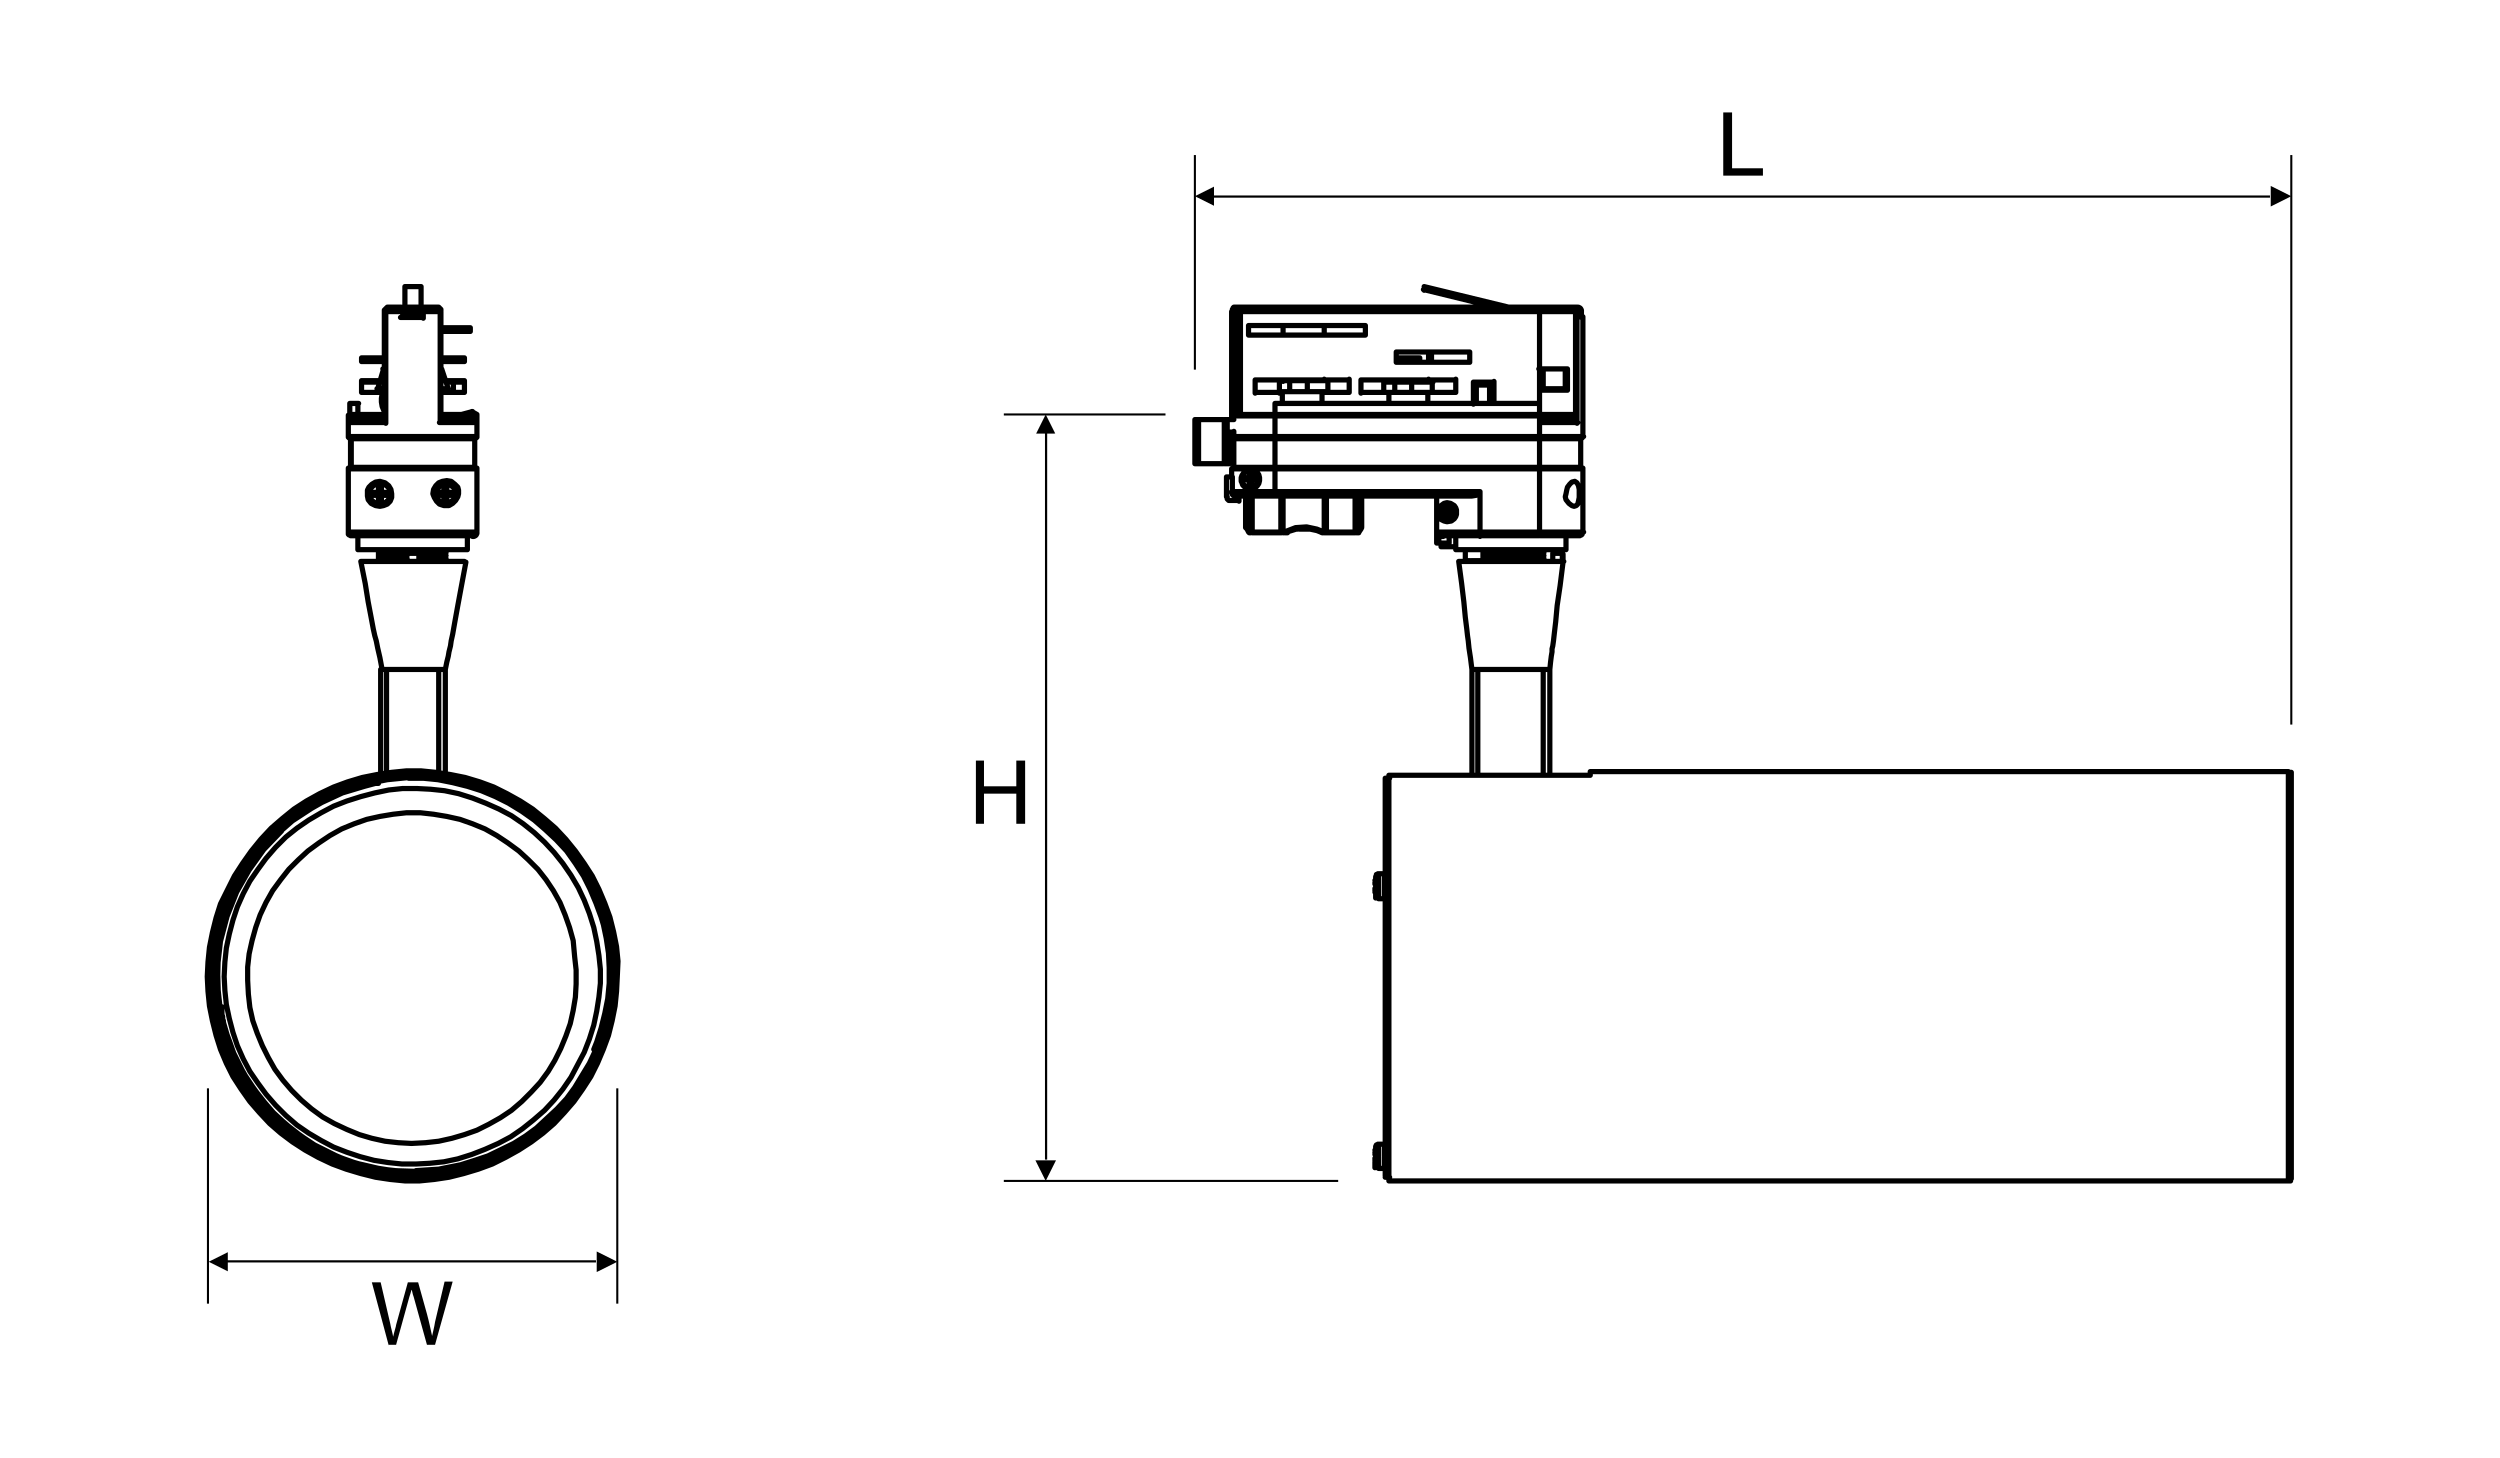 <?xml version="1.0" encoding="utf-8"?>
<!-- Generator: Adobe Illustrator 26.0.1, SVG Export Plug-In . SVG Version: 6.00 Build 0)  -->
<svg version="1.1" id="Layer_1" xmlns="http://www.w3.org/2000/svg" xmlns:xlink="http://www.w3.org/1999/xlink" x="0px" y="0px"
	 viewBox="0 0 340.2 198.4" style="enable-background:new 0 0 340.2 198.4;" xml:space="preserve">
<style type="text/css">
	.st0{fill:none;stroke:#000000;stroke-width:0.709;stroke-linecap:round;stroke-linejoin:round;stroke-miterlimit:10;}
	.st1{fill:none;stroke:#040007;stroke-width:0.709;stroke-linecap:round;stroke-linejoin:round;stroke-miterlimit:10;}
	.st2{fill:none;stroke:#000000;stroke-width:0.283;stroke-miterlimit:22.926;}
</style>
<path class="st0" d="M52.6,91.1v14.1 M59.7,91.1v14.1 M61.7,52v-0.2 M52,53.4v-0.6 M84,132.9l-0.1,2l-0.2,2l-0.4,2l-0.5,2l-0.7,1.9
	l-0.8,1.9l-0.9,1.8l-1.1,1.7l-1.2,1.7l-1.3,1.5l-1.4,1.5l-1.5,1.3l-1.6,1.2l-1.7,1.1l-1.8,1l-1.8,0.9l-1.9,0.7l-2,0.6l-2,0.5l-2,0.3
	l-2,0.2h-2l-2-0.2l-2-0.3l-2-0.5l-2-0.6l-1.9-0.7l-1.9-0.9l-1.8-1l-1.7-1.1l-1.6-1.2l-1.5-1.3l-1.4-1.5l-1.3-1.5l-1.2-1.7l-1.1-1.7
	l-0.9-1.8l-0.8-1.9l-0.6-1.9l-0.5-2l-0.4-2l-0.2-2l-0.1-2l0.1-2l0.2-2l0.4-2l0.5-2l0.6-1.9L31,121l0.9-1.8l1.1-1.7l1.2-1.7l1.3-1.6
	l1.4-1.5l1.5-1.3l1.6-1.3l1.7-1.1l1.8-1l1.9-0.9l1.9-0.7l2-0.6l2-0.4l2-0.3l2-0.2h2l2,0.2l2,0.3l2,0.4l2,0.6l1.9,0.7l1.8,0.9l1.8,1
	l1.7,1.1l1.6,1.3l1.5,1.3l1.4,1.5l1.3,1.6l1.2,1.7l1.1,1.7l0.9,1.8l0.8,1.9l0.7,1.9l0.5,2l0.4,2l0.2,2L84,132.9z M83.6,132.9l-0.1-2
	l-0.2-2l-0.4-2l-0.5-1.9l-0.6-1.9l-0.8-1.9l-0.9-1.8l-1.1-1.7l-1.1-1.7l-1.3-1.5l-1.4-1.5l-1.5-1.3l-1.6-1.2l-1.7-1.1l-1.7-1
	l-1.8-0.8l-1.9-0.7l-1.9-0.6l-2-0.4l-2-0.3l-2-0.1h-2l-2,0.1l-2,0.3l-2,0.4l-1.9,0.6l-1.9,0.7l-1.8,0.8l-1.7,1l-1.7,1.1l-1.6,1.2
	l-1.5,1.3l-1.4,1.5l-1.3,1.5l-1.2,1.7l-1,1.7l-0.9,1.8l-0.8,1.9l-0.7,1.9l-0.5,1.9l-0.4,2l-0.2,2l-0.1,2l0.1,2l0.2,2l0.4,2l0.5,2
	l0.7,1.9l0.8,1.9l0.9,1.8l1,1.7l1.2,1.7l1.3,1.5l1.4,1.4l1.5,1.3l1.6,1.2l1.7,1.1l1.7,0.9l1.8,0.9l1.9,0.7l1.9,0.6l2,0.4l2,0.3
	l2,0.2h2l2-0.2l2-0.3l2-0.4l1.9-0.6l1.9-0.7l1.8-0.9l1.7-0.9l1.7-1.1l1.6-1.2l1.5-1.3l1.4-1.4l1.3-1.5L79,148l1.1-1.7l0.9-1.8
	l0.8-1.9l0.6-1.9l0.5-2l0.4-2l0.2-2L83.6,132.9z M56.1,159.9l-3.5-0.2l-2.2-0.4 M56.1,159.9h0.2l0.9,0l0.9,0l1.8-0.2l0.9-0.2
	l1.8-0.4l0.9-0.2l1.7-0.6l0.8-0.3l1.7-0.7l0.8-0.4l1.5-0.9l0.8-0.5l1.5-1l0.7-0.6l1.4-1.1l0.7-0.6l1.2-1.3l0.6-0.7l1.1-1.4l0.5-0.7
	l1-1.5l0.4-0.8l0.8-1.6l0.4-0.8l0.7-1.7l0.3-0.8l0.5-1.7l0.2-0.9l0.2-1.1l0.2-1.2 M83,136.2l-0.7,3.5l-1.1,3.4l-1.6,3.2l-2,3
	l-2.3,2.6l-2.6,2.3l-2.9,2l-3.2,1.6l-3.4,1.1l-3.5,0.7l-3.5,0.2l-0.3,0 M83,136.2l0.1-0.8l0.1-1.5l-0.1-3.2l-0.4-3l-0.4-1.5
	l-0.4-1.5l-0.3-0.7l0-0.1v0v0v0l0.1,0.3l0.3,1.1l0.5,2.4l0.3,2l0.1,2l0,2.1l-0.2,2.1l-0.4,2l-0.5,2l-0.6,1.9l-0.4,1 M56.1,159.9
	l-2-0.1l-2-0.2l-2-0.4l-2-0.5l-1.9-0.7l-1.9-0.8l-1.8-0.9l-1.7-1.1l-1.6-1.2l-1.5-1.3l-1.4-1.4l-1.3-1.5l-1.2-1.6l-1.1-1.7l-0.9-1.8
	l-0.8-1.9l-0.7-1.9l-0.5-1.9l-0.4-2l-0.2-2l-0.1-2l0-2l0.2-2l0.4-2l0.5-2l0.6-1.9l0.8-1.9l0.9-1.8l1-1.7l1.2-1.6l1.3-1.5l1.4-1.5
	l1.5-1.3l1.6-1.2l1.7-1.1l1.8-0.9l1.9-0.8l1.9-0.7l1.9-0.6l2-0.4l2-0.2l2-0.1l2,0l2,0.2l2,0.4l1.9,0.5l1.9,0.6l1.9,0.7l1.8,0.9
	l1.7,1.1l1.7,1.1l1.5,1.3l1.5,1.4l1.3,1.5l1.2,1.6l1.1,1.7l1,1.7l0.8,1.9l0.7,1.9l0.6,1.9l0.4,2l0.3,2l0.1,2l0,2l-0.2,2 M51.5,106.6
	l-0.4,0l-1.5,0.4l-3,0.9l-2.8,1.3l-1.4,0.8l-2.6,1.7l-2.4,2.1l-1.1,1.1l-2,2.4l-1.7,2.6l-0.7,1.4l-1.2,2.9l-0.8,3l-0.3,1.5l-0.3,3.1
	l0.1,3.1l0.2,1.6l0.6,3.1l1,3l1.3,2.8l0.8,1.3l1.8,2.6l2,2.4l1.1,1.1l2.4,2l2.6,1.7l1.4,0.7l2.9,1.2l3,0.9l1.5,0.3l4,0.4
	 M70.6,115.8l-1.5-1.1l-1.5-1l-1.6-0.9l-1.7-0.7l-1.7-0.6l-1.8-0.4l-1.8-0.3l-1.8-0.2l-1.9,0l-1.8,0.2l-1.8,0.3l-1.8,0.4l-1.7,0.6
	l-1.7,0.7l-1.6,0.9l-1.5,1l-1.5,1.1l-1.3,1.2l-1.3,1.3l-1.1,1.4l-1.1,1.5l-0.9,1.6l-0.8,1.7l-0.6,1.7l-0.5,1.8l-0.4,1.8l-0.2,1.8
	l0,1.8l0.1,1.9l0.2,1.8l0.4,1.8l0.6,1.7l0.7,1.7l0.8,1.6l0.9,1.6l1.1,1.5l1.2,1.4l1.3,1.3l1.4,1.2l1.5,1.1l1.6,0.9l1.7,0.8l1.7,0.7
	l1.7,0.5l1.8,0.4l1.8,0.2l1.8,0.1l1.9-0.1l1.8-0.2l1.8-0.4l1.7-0.5l1.7-0.6l1.6-0.8l1.6-0.9l1.5-1l1.4-1.2l1.3-1.3l1.2-1.3l1.1-1.5
	l0.9-1.5l0.8-1.6l0.7-1.7l0.6-1.7l0.4-1.8l0.3-1.8l0.1-1.8v-1.9l-0.2-1.8L78,128l-0.5-1.8l-0.6-1.7l-0.7-1.7l-0.9-1.6l-1-1.5
	l-1.1-1.4l-1.3-1.3L70.6,115.8z M29.9,136.7l-0.1-0.9l-0.2-1.9l0.1-3.9l0.3-1.9l0.4-1.9l1.2-3.6l0.7-1.8l0.9-1.7l2.2-3.2l1.2-1.5
	l1.4-1.4l3-2.4l1.6-1.1L46,108l1.8-0.7l1.9-0.6l3-0.6l3-0.3 M82.8,128.8l-0.4-2l-0.6-2l-0.7-1.9l-0.8-1.9l-0.9-1.8l-1.1-1.7
	l-1.2-1.7l-1.4-1.5l-1.5-1.4l-1.5-1.3l-1.7-1.2l-1.8-1.1l-1.8-0.9l-1.9-0.8l-1.9-0.6l-2-0.5l-2-0.4l-2-0.2l-2,0 M72.7,113.3
	l-1.5-1.2l-1.6-1.1l-1.7-0.9l-1.8-0.8l-1.8-0.7l-1.9-0.6l-1.9-0.4l-1.9-0.2l-1.9-0.1l-1.9,0l-1.9,0.2l-1.9,0.4l-1.9,0.5l-1.9,0.6
	l-1.8,0.7l-1.7,0.9l-1.7,1l-1.6,1.1l-1.5,1.2l-1.4,1.4l-1.3,1.5l-1.1,1.5l-1.1,1.6l-0.9,1.7l-0.8,1.8l-0.6,1.8l-0.5,1.9l-0.4,1.9
	l-0.2,1.9l-0.1,2l0.1,1.9l0.2,1.9l0.4,1.9l0.5,1.9l0.6,1.8l0.8,1.8l0.9,1.7l1.1,1.6l1.1,1.5l1.3,1.5l1.4,1.4l1.5,1.3l1.6,1.1l1.7,1
	l1.7,0.9l1.8,0.7l1.8,0.6l1.9,0.5l1.9,0.3l1.9,0.2l1.9,0l1.9-0.1l1.9-0.2l1.9-0.4l1.9-0.6l1.8-0.7l1.8-0.8l1.7-0.9l1.6-1.1l1.5-1.2
	l1.5-1.3l1.3-1.4l1.2-1.5l1.1-1.6l0.9-1.7l0.9-1.7l0.7-1.8l0.6-1.9l0.4-1.9l0.3-1.9l0.2-1.9v-1.9l-0.2-1.9l-0.3-1.9l-0.4-1.9
	l-0.6-1.9l-0.7-1.8l-0.8-1.7l-1-1.7l-1.1-1.6l-1.2-1.5l-1.3-1.4L72.7,113.3z M29.9,136.7l-0.2-1.7l-0.1-3.4l0.4-3.5l0.9-3.4l1.3-3.3
	l1.7-3l2-2.8l2.4-2.5l0,0 M56.7,159.4h-0.2h-0.9l-1.8-0.1l-1.8-0.2l-0.9-0.2l-1.7-0.4l-0.9-0.2l-1.7-0.6l-0.8-0.3l-0.8-0.4l-1.6-0.8
	l-0.8-0.4l-1.5-1l-0.7-0.5l-1.4-1.1l-0.7-0.6l-1.3-1.2l-0.6-0.7l-0.6-0.7l-1.1-1.4l-0.5-0.7l-1-1.5l-0.4-0.7l-0.8-1.6l-0.4-0.8
	l-0.6-1.7l-0.3-0.8l-0.5-1.7l0-0.2l-0.1-0.2l0-0.2l0-0.2l-0.1-0.2l0-0.2l0-0.2l0-0.3l0-0.2l0-0.2 M82.8,128.8l0.2,1.7l0,3.5
	l-0.4,3.5l-0.8,3.4l-1.3,3.3l-1.7,3.1l-2,2.8l-2.4,2.5l-2.8,2.2l-3,1.9l-3.3,1.4l-3.4,1l-3.5,0.5l-3.5,0.1l-3.5-0.4l-3.5-0.9
	l-3.3-1.3 M82.8,128.8l0.1,0.9l0.2,1.9l-0.2,3.8l-0.3,1.9l-0.4,1.9L81,143l-0.8,1.7l-2,3.3l-1.1,1.5l-1.3,1.4l-2.8,2.6l-1.5,1.1
	l-1.6,1l-3.5,1.7l-1.8,0.6l-1.9,0.6l-3,0.6l-3.1,0.2 M56.7,159.4l-3.2-0.1l-3.2-0.5l-3.1-0.9l-3-1.3l-2.8-1.6l-2.5-1.9l-2.4-2.4
	l-2.2-2.7l-1.8-3l-1.4-3.2l-0.9-3.3l0-0.2 M51.8,91.1v14.2 M60.6,91.1v14.2 M51.8,91.1L51.8,91.1H52h0.3h0.3 M52.6,91.1h7.1
	 M59.7,91.1h0.4h0.2h0.2h0.1 M49.1,76.4h0.1h0.4h0.7h0.9h1.1h1.2h1.9 M57,76.4h1.9h1.2h1.1h0.9h0.6h0.4h0.1 M55.3,76.4H57 M57,75.3
	v1 M55.3,75.3h0.2h0.2H56h0.2h0.2h0.2h0.2H57 M55.3,75.3v1 M48.7,74.8L48.7,74.8H49h0.4h0.5h0.6h0.7h0.9H53h1h1h1.1h1.1h1.1h1h0.9
	H61h0.7h0.6h0.5 M62.9,74.8h0.4h0.2h0.1 M57,76h0.4h0.8h0.7h0.6H60h0.4h0.2h0.1 M51.7,76L51.7,76H52h0.4h0.5h0.6h0.7h0.7h0.4
	 M51.7,75.6L51.7,75.6L51.7,75.6 M57,75.6h0.4h0.7h0.7h0.6H60h0.4h0.2h0.1 M51.8,75.6H52h0.4h0.5h0.6h0.7H55h0.4 M51.7,76L51.7,76
	L51.7,76 M57,76h0.4h0.7h0.7h0.6H60h0.4h0.2h0.1 M51.8,76H52h0.4h0.5h0.6h0.7H55h0.4 M57,75.6h0.4h0.8h0.7h0.6H60h0.4h0.2h0.1
	 M51.7,75.6L51.7,75.6H52h0.4h0.5h0.6h0.7h0.7h0.4 M51.7,75.2L51.7,75.2H52h0.4h0.5h0.6h0.7h0.7h0.8h0.8h0.8h0.8h0.7h0.6H60h0.4h0.2
	h0.1 M51.7,75.2L51.7,75.2L51.7,75.2 M51.8,75.2H52h0.4h0.5h0.6h0.7H55h0.8h0.8h0.8h0.7h0.7h0.6H60h0.4h0.2h0.1 M60.8,68.8l0.2,0
	 M51.4,68.8l0.1,0 M62.8,56.4l1.5-0.4 M64.9,56.4L64.2,56 M64.2,56v0.4 M64.9,56.6v-0.1 M52.3,56l-0.1-0.2L52,55.3l-0.1-0.6l0-0.5
	l0.1-0.6l0.2-0.5l0.2-0.2 M52.3,54.2L52.3,54.2v0.5v0.1 M55.1,39v2.8 M57.3,39v2.8 M57.3,39h-2.2 M47.6,54.9h1.2 M48.7,54.9v1.5
	 M47.6,54.9v1.5 M64.8,59.6L64.8,59.6L64.8,59.6L64.8,59.6l0.1-0.1v0 M64.9,57.3v2.2 M64.9,63.8v8.5 M64.6,59.7L64.6,59.7L64.6,59.7
	L64.6,59.7l0.1-0.1h0 M64.3,72.9L64.3,72.9l0.2,0l0.1-0.1l0.1,0l0-0.1l0.1-0.1l0-0.1v-0.1 M64.9,63.8L64.9,63.8L64.9,63.8l0-0.1h0h0
	 M64.3,72.9L64.3,72.9 M64.6,59.7v3.9 M64.7,63.7L64.7,63.7L64.7,63.7l-0.1,0v0v0 M60,56.4h0.2 M52.1,56.4h0.2 M60.1,56.6L60.1,56.6
	 M52.3,56.6L52.3,56.6 M47.4,57.3v2.2 M48,72.9L48,72.9 M47.4,59.4L47.4,59.4L47.4,59.4L47.4,59.4l0,0.1h0h0 M47.6,59.6L47.6,59.6
	L47.6,59.6l0.1,0v0v0 M47.7,59.7v3.9 M47.7,63.6L47.7,63.6L47.7,63.6L47.7,63.6l-0.1,0.1h0 M47.6,63.7L47.6,63.7L47.6,63.7
	L47.6,63.7l-0.1,0v0v0 M47.4,63.8v8.5 M47.4,72.4L47.4,72.4l0,0.2l0,0.1l0.1,0.1l0.1,0l0.1,0.1l0.1,0H48 M60.1,50.2l0.9,2.7
	 M60,52.9h1 M60,50.2h0.1 M52.3,50.2h-0.2 M52.3,52.9h-1 M52.2,50.2l-0.8,2.7 M57.3,42.3v0.3 M55.3,42.1H57 M55.1,42.7v-0.3
	 M55.3,42.1L55.3,42.1L55.3,42.1l-0.1,0.1h0l0,0v0l0,0.1v0 M55.1,42.3L55.1,42.3L55.1,42.3L55.1,42.3h0.1h0h0h0 M55.3,42.1
	L55.3,42.1L55.3,42.1v0.1v0v0.1v0 M57,42.3L57,42.3h0.1h0h0h0h0 M57.3,42.3L57.3,42.3l0-0.1v0l0,0h0l0,0h0l-0.1,0 M57,42.3L57,42.3
	v-0.1v0v0v0v0 M57,42.3h-1.7 M55.3,42.3v0.3 M57,42.7v-0.3 M60.1,57.3h0.8h0.7h0.7H63h0.6h0.5h0.4h0.4 M64.9,56.6v0.7 M60.1,57.3
	v-0.7 M52.3,57.3v-0.7 M47.4,56.6v0.7 M47.4,57.3h0.4h0.5h0.5h0.6H50h0.7h0.7h0.8 M52.3,56.6L52.3,56.6L52.3,56.6l0-0.1h-0.1
	 M47.6,56.4h0.4h0.4h0.5h0.6H50h0.7h0.7h0.7 M47.4,56.6L47.4,56.6L47.4,56.6l0-0.1h0h0 M52.3,56.6h-0.8h-0.7H50h-0.6h-0.6h-0.5h-0.5
	h-0.4 M60.2,56.4L60.2,56.4L60.2,56.4L60.2,56.4L60.2,56.4l-0.1,0.1 M64.9,56.6h-0.4h-0.4h-0.5H63h-0.7h-0.7h-0.7h-0.8 M64.8,56.4
	L64.8,56.4L64.8,56.4L64.8,56.4L64.8,56.4l0.1,0.1v0 M60.2,56.4H61h0.7h0.7h0.6h0.6H64h0.4h0.4 M54.9,42.7h0.4h0.8H57h0.4
	 M54.8,41.8h2.7 M57.4,41.9h-2.5 M60,57.3L60,57.3 M64.6,57.3h0.1l0.1,0.1l0.1,0.1l0,0.1v0 M52.3,57.3L52.3,57.3 M47.4,57.5
	L47.4,57.5l0-0.2l0.1-0.1l0.1,0h0.1 M52.3,57.3L52.3,57.3l0.1,0.1l0.1,0.1 M52.3,57.3V42.4 M59.9,57.5L59.9,57.5l0.1-0.1l0-0.1l0,0
	 M60,42.4v14.9 M52.3,42.4L52.3,42.4L52.3,42.4L52.3,42.4h0.1h0 M52.3,42.4L52.3,42.4l0-0.2l0.1-0.1l0.2-0.2l0.2,0h0 M59.5,41.8
	L59.5,41.8L59.5,41.8l0.2,0l0.2,0.2l0.1,0.1l0,0.2v0 M60,42.4L60,42.4L60,42.4L60,42.4h-0.1h0 M47.8,63.6v-3.9 M64.6,63.6v-3.9
	 M47.8,59.7L47.8,59.7L47.8,59.7L47.8,59.7l-0.1-0.1 M64.6,59.7h-0.5h-0.7h-0.8h-0.9h-1h-1.1h-1.1h-1.1h-1.2H55h-1.1h-1.1h-1.1h-1
	h-0.9h-0.8h-0.7h-0.5 M64.7,59.6L64.7,59.6L64.7,59.6L64.7,59.6l-0.1,0.1 M47.6,63.7L47.6,63.7L47.6,63.7L47.6,63.7l0.1-0.1v0
	 M64.6,63.6L64.6,63.6L64.6,63.6l0.1,0.1h0 M47.8,63.6h0.5h0.7h0.8h0.9h1h1.1h1.1H55h1.2h1.2h1.1h1.1h1.1h1h0.9h0.8h0.7h0.5
	 M54.9,42.4v0.7 M57.4,43.1v-0.7 M52.9,41.8h0.2h0.2h0.2h0.2h0.2h0.2h0.2h0.3 M52.9,41.8L52.9,41.8L52.9,41.8l-0.2,0L52.6,42
	l-0.1,0.1l0,0.2v0 M54.8,42.4L54.8,42.4L54.8,42.4h0.1h0 M54.9,41.9L54.9,41.9L54.9,41.9v0.2v0.2v0.1 M54.8,41.8L54.8,41.8
	L54.8,41.8L54.8,41.8L54.8,41.8L54.8,41.8l0.1,0.1 M54.8,42.4v-0.2V42v-0.1l0-0.1 M57.4,42.4L57.4,42.4L57.4,42.4L57.4,42.4h0.1h0
	 M57.4,41.9L57.4,41.9L57.4,41.9L57.4,41.9L57.4,41.9l0.1-0.1h0 M57.4,42.4L57.4,42.4v-0.2V42v0v0 M57.5,41.8h0.2H58h0.2h0.2h0.2H59
	h0.2h0.2 M57.5,41.8L57.5,41.8v0.1v0.2l0,0.2v0.1 M59.9,42.4L59.9,42.4l0-0.2L59.7,42l-0.1-0.2l-0.2,0 M47.4,57.5v1.9 M64.9,57.5
	v1.9 M64.9,57.5h-0.4H64h-0.6h-0.6h-0.7h-0.7h-0.8h-0.8 M59.9,57.5V42.4 M59.9,42.4h-0.3h-0.3H59h-0.3h-0.3h-0.3h-0.3h-0.3
	 M57.6,42.4v0.9 M54.8,43.2v-0.9 M54.8,42.4h-0.3h-0.3h-0.3h-0.3h-0.3H53h-0.3h-0.3 M52.5,42.4v15.2 M52.5,57.5h-0.8h-0.8h-0.7h-0.7
	h-0.6h-0.6h-0.5h-0.4 M48,72.9l-0.2,0l-0.2-0.1l-0.1-0.2l-0.1-0.2v-0.1 M64.3,72.9h-0.5h-0.6h-0.8h-0.9h-0.9h-1h-1.1h-1.1h-1.1h-1.1
	h-1.1h-1.1h-1h-1H50h-0.7h-0.6H48 M64.9,72.4l0,0.2l-0.1,0.2l-0.1,0.1l-0.2,0.1l-0.2,0 M47.4,63.8L47.4,63.8L47.4,63.8l0-0.1h0h0
	 M64.8,63.7L64.8,63.7L64.8,63.7l0.1,0v0v0 M47.6,63.7h0.6h0.7h0.8h0.9h1h1.1h1.1H55h1.2h1.2h1.2h1.1h1.1h1h0.9h0.8h0.7h0.6
	 M54.9,43.1L54.9,43.1L54.9,43.1L54.9,43.1l-0.1,0.1v0 M57.6,43.2h-0.4h-0.4h-0.4h-0.4h-0.3h-0.4h-0.4h-0.4 M57.4,43.1L57.4,43.1
	L57.4,43.1l0.1,0.1h0v0 M54.9,43.1h0.3h0.3h0.3h0.3h0.3h0.3h0.3h0.3 M47.6,59.6L47.6,59.6L47.6,59.6l-0.1,0v0v0 M64.8,59.6h-0.6
	h-0.7h-0.8h-0.9h-1h-1.1h-1.1h-1.2h-1.2H55h-1.2h-1.1h-1.1h-1h-0.9h-0.8h-0.7h-0.6 M64.9,59.4L64.9,59.4L64.9,59.4l0,0.1h0h0
	 M47.4,59.4H48h0.6h0.7h0.9h0.9h1h1.1h1.1h1.2h1.1h1.2h1.1h1.1h1.1h0.9H63h0.7h0.6h0.5 M58.9,67.2l0.1-0.6l0.3-0.5l0.4-0.4l0.5-0.2
	l0.6-0.1l0.6,0.1l0.5,0.4l0.4,0.4l0.1,0.4l0,0.5l-0.1,0.4L62,68.1l-0.4,0.4l-0.5,0.3l-0.7,0l-0.6-0.2l-0.4-0.4l-0.3-0.5L58.9,67.2z
	 M50,67.2l0-0.5l0.2-0.4l0.4-0.4l0.5-0.3l0.6-0.1l0.7,0.2l0.5,0.4l0.3,0.5l0.1,0.6l0,0.5l-0.2,0.5l-0.4,0.4l-0.5,0.2l-0.5,0.1
	l-0.6-0.1l-0.6-0.3l-0.4-0.5L50,67.5V67.2z M64.9,63.8v8.5 M64.9,63.8h-0.5h-0.6H63h-0.9h-0.9h-1.1h-1.1h-1.1h-1.2h-1.1h-1.2h-1.1
	h-1.1h-1h-0.9h-0.9h-0.7H48h-0.5 M47.4,63.8v8.5 M47.4,72.4H48h0.6h0.7h0.9h0.9h1h1.1h1.1h1.2h1.1h1.2h1.1h1.1h1.1h0.9H63h0.7h0.6
	h0.5 M62.4,45.1h0.3H63h0.3h0.2h0.2h0.2H64h0 M62.4,44.6h0.3H63h0.3h0.2h0.2h0.2H64h0 M64,45.1v-0.5 M60,45.1h2.4 M60,44.6h2.4
	 M62.4,45.1v-0.5 M49.2,51.8L49.2,51.8h0.2h0.3H50h0.4h0.5h0.5h0.2 M49.2,52v-0.2 M61.7,51.8H62h0.3h0.2h0.2h0.2H63h0.1h0 M63.2,52
	v-0.2 M60.7,51.8h1.1 M60,48.7h1.6 M60,49.2h1.6 M50.8,49.2h1.6 M50.8,48.7h1.6 M49.2,48.7L49.2,48.7h0.1h0.2h0.2h0.2h0.3h0.3h0.3
	 M49.2,49.2v-0.5 M49.2,49.2L49.2,49.2h0.1h0.2h0.2h0.2h0.3h0.3h0.3 M50.8,49.2v-0.5 M61.6,48.7h0.3h0.3h0.3h0.2h0.2H63h0.1h0
	 M61.6,49.2h0.3h0.3h0.3h0.2h0.2H63h0.1h0 M61.6,49.2v-0.5 M63.2,49.2v-0.5 M49.2,52L49.2,52h0.2h0.3H50h0.4h0.5h0.5h0.2 M49.2,53.4
	L49.2,53.4h0.2h0.3H50h0.4h0.5h0.5H52 M49.2,53.4V52 M60,53.4h1.7 M52,53.4L52,53.4 M60.7,52h1 M61.7,52H62h0.3h0.2h0.2h0.2H63h0.1
	h0 M61.7,53.4V52 M61.7,53.4H62h0.3h0.2h0.2h0.2H63h0.1h0 M63.2,53.4V52 M51.9,67.4v0.1v0.1v0.1v0.1v0.1V68v0.1v0.1 M51.9,67
	L51.9,67h0.2h0.1h0.1h0.1h0.1h0.1h0.1 M52.7,67.4L52.7,67.4h-0.2h-0.1h-0.1h-0.1h-0.1H52h-0.1 M51.5,68.1L51.5,68.1V68v-0.1v-0.1
	v-0.1v-0.1v-0.1v-0.1 M51.9,68.1L51.9,68.1h-0.1h-0.1h0h0h-0.1h0h-0.1 M51.5,67.4L51.5,67.4h-0.2h-0.1h-0.1H51h-0.1h-0.1h-0.1
	 M50.7,67.4L50.7,67.4v-0.1v0v0v-0.1v0V67v0 M50.7,67L50.7,67h0.2H51h0.1h0.1h0.1h0.1h0.1 M51.5,67v-0.1v-0.1v-0.1v-0.1v-0.1v-0.1
	v-0.1v-0.1 M51.5,66.2L51.5,66.2h0.1h0.1h0h0h0.1h0h0.1 M51.9,66.2L51.9,66.2v0.2v0.1v0.1v0.1v0.1v0.1V67 M52.7,67L52.7,67v0.1v0
	v0.1v0v0v0.1v0 M51.7,65.8l0.5,0.1l0.4,0.2l0.3,0.3l0.2,0.4l0,0.4L53,67.7l-0.2,0.4l-0.4,0.3l-0.4,0.1h-0.5L51,68.4l-0.4-0.3
	l-0.2-0.4l-0.1-0.5l0-0.4l0.2-0.4l0.3-0.3l0.4-0.2L51.7,65.8z M60.4,67v-0.1v-0.1v-0.1v-0.1v-0.1v-0.1v-0.1v-0.1 M60.8,67.4v0.1v0.1
	v0.1v0.1v0.1V68v0.1v0.1 M59.7,67L59.7,67h0.2h0.1H60h0.1h0.1h0.1h0.1 M60.8,67H61H61h0.1h0.1h0.1h0.1h0.1h0.1 M60.8,66.2L60.8,66.2
	v0.2v0.1v0.1v0.1v0.1v0.1V67 M60.4,67.4L60.4,67.4h-0.2h-0.1H60h-0.1h-0.1h-0.1h-0.1 M61.6,67.4h-0.1h-0.1h-0.1h-0.1h-0.1H61H61
	h-0.1 M60.4,68.1L60.4,68.1V68v-0.1v-0.1v-0.1v-0.1v-0.1v-0.1 M59.7,67.4L59.7,67.4v-0.1v0v0v-0.1v0V67v0 M60.4,66.2L60.4,66.2h0.1
	h0h0.1h0h0.1h0h0 M61.6,67L61.6,67v0.1v0v0.1v0v0v0.1v0 M60.8,68.1L60.8,68.1L60.8,68.1h-0.2h0h-0.1h0h0h-0.1 M62,67.2l-0.1,0.4
	L61.7,68l-0.4,0.3L61,68.5l-0.4,0l-0.4-0.1l-0.4-0.2l-0.3-0.4l-0.2-0.4V67l0.2-0.4l0.3-0.4l0.4-0.2l0.4-0.1l0.4,0l0.4,0.2l0.4,0.3
	l0.2,0.4L62,67.2z M60.6,91.1l0.2-1l0.2-0.8l0.1-0.6l0.1-0.4l0.1-0.4l0.1-0.7l0.2-0.9l0.3-1.7l0.4-2.2l0.5-2.7l0.6-3.2 M49.1,76.4
	l0.6,3l0.4,2.5l0.4,2.1l0.3,1.6l0.2,0.9l0.2,0.7l0.2,1l0.3,1.3l0.3,1.6 M51.5,74.8v1.5 M48.7,72.9v1.9 M63.6,74.8v-1.9 M51.7,76v0.4
	 M60.6,76.4V76 M51.7,75.6V76 M60.6,76v-0.4 M51.7,75.2v0.4 M60.6,75.6v-0.4 M51.7,74.8v0.4 M60.6,75.2v-0.4"/>
<path class="st1" d="M51.8,91.1"/>
<path class="st0" d="M311.4,160.7L311.4,160.7v-0.2v-0.3v-0.5v-0.6v-0.7v-0.9v-1v-1.1v-1.2v-1.3v-1.5v-1.5v-1.7v-1.7v-1.8v-1.9v-1.9
	v-2v-2v-2v-2v-2v-2v-2v-2v-1.9V121v-1.8v-1.7v-1.7v-1.6v-1.5v-1.3v-1.3v-1.1v-1v-0.9v-0.7v-0.6v-0.4v-0.3V105v0 M210,91.1v14.3
	 M201.1,91.1v14.3 M167.9,63.6L167.9,63.6h0.3h0.4h0.5h0.7h0.8h0.9h1h1.1 M173.5,59.7h-1.1h-1h-0.9h-0.8h-0.7h-0.5h-0.4H168h-0.1
	 M168.3,42.4H168h-0.2h-0.2h0 M173.5,63.8h-1.1h-1h-0.9h-0.8h-0.7h-0.6h-0.4h-0.3h-0.1h0 M214.4,56.4V42.4 M214.4,57.3L214.4,57.3
	 M215.1,59.7L215.1,59.7h-0.3h-0.4h-0.5h-0.6h-0.8h-0.9h-1h-1.1 M209.5,63.6h1.1h1h0.9h0.8h0.6h0.5h0.4h0.2h0.1 M215.4,43.2
	L215.4,43.2L215.4,43.2h-0.1 M215.4,63.8L215.4,63.8h-0.2h-0.3h-0.4h-0.6h-0.7h-0.8h-0.9h-1h-1.1 M209.5,59.4h1.1h1h0.9h0.8h0.7h0.6
	h0.4h0.3h0.2 M209.5,72.4h1.1h1h0.9h0.8h0.7h0.6h0.4h0.3h0.2 M184.9,72.3L184.9,72.3L184.9,72.3 M169.9,72.4L169.9,72.4L169.9,72.4
	L169.9,72.4 M184.9,72.3l0.3-0.4l0.1-0.2v0 M169.5,71.7L169.5,71.7l0.2,0.2l0.2,0.3 M188.4,159L188.4,159v-0.1v-0.2v-0.4v-0.4v-0.5
	 M188.4,157.3v-0.5v-0.5V156v-0.2v-0.1 M187.3,158.8L187.3,158.8v-0.3v-0.3v-0.4v-0.5v-0.4v-0.4v-0.4v-0.2v-0.1 M187.6,155.7
	L187.6,155.7v0.2v0.3v0.4v0.5v0.5v0.5v0.4v0.3v0.2v0 M188.4,122.3L188.4,122.3v-0.1v-0.3v-0.4v-0.4v-0.5 M188.4,120.6v-0.5v-0.5
	v-0.4v-0.2v-0.1 M187.3,122.1L187.3,122.1v-0.3v-0.3v-0.4v-0.5v-0.5v-0.4v-0.4v-0.2v-0.1 M187.6,118.9L187.6,118.9v0.2v0.3v0.4v0.5
	v0.5v0.5v0.4v0.3v0.2v0 M311.8,105.4L311.8,105.4v0.2v0.3v0.4v0.6v0.7v0.8v1v1.1v1.2v1.3v1.5v1.5v1.7v1.7v1.8v1.9v1.9v1.9v2v2v2v2v2
	v2v2v1.9v1.9v1.8v1.7v1.7v1.5v1.4v1.3v1.2v1.1v0.9v0.9v0.7v0.6v0.4v0.3v0.2 M189,105.5v0.4v0.6v0.7v0.8v1v1.1v1.2v1.4v1.5v1.5v1.7
	v1.7v1.8v1.9v1.9v2v2v2v2v2v2v2v2v1.9v1.9v1.8v1.7v1.7v1.6v1.5v1.4v1.2v1.1v1v0.9v0.7v0.6v0.5v0.3v0.2 M216.4,105.5v-0.2v-0.2V105v0
	 M216.4,105.5H189 M212.6,75.3L212.6,75.3L212.6,75.3 M212.6,75.3v1 M211.3,75.3h1.3 M211.3,75.3v1 M210.9,91.1v14.3 M200.3,91.1
	v14.3 M200.3,91.1L200.3,91.1h0.3h0.2h0.4 M201.1,91.1h8.9 M210,91.1h0.4h0.2h0.2h0.1 M198.5,76.4h0.2h0.4h0.7h0.9h1.1h1.2h1.3h1.4
	h1.4h1.3h1.2h1.1h0.9h0.7h0.5 M196.1,74.4v-0.5 M196.1,74.4h2 M201.8,76.3L201.8,76.3h-0.2h-0.3H201h-0.4h-0.4 M200.1,76.3h-0.3
	h-0.2h-0.1 M198.1,74.8L198.1,74.8h0.3h0.4h0.5h0.6h0.7h0.8h0.9h1h1.1h1.1h1.1h1h1h0.9h0.9h0.7h0.7h0.5h0.4h0.2h0.1 M201.8,76h0.3
	h0.6h0.6h0.7h0.8h0.8 M205.6,76h0.8h0.8h0.7h0.6h0.6h0.5h0.3h0.2 M201.8,75.6h0.3h0.6h0.7h0.7h0.8h0.8h0.8 M206.4,75.6h0.8h0.7h0.7
	h0.6h0.4h0.3h0.2 M201.8,76h0.3h0.6h0.7h0.7h0.8h0.8h0.8 M206.4,76h0.8h0.7h0.7h0.6h0.4h0.3h0.2 M201.8,75.2h0.3h0.6h0.6h0.7h0.8
	h0.8 M205.6,75.2h0.8h0.8h0.7h0.6h0.6h0.5h0.3h0.2 M201.8,75.6h0.3h0.6h0.6h0.7h0.8h0.8 M205.6,75.6h0.8h0.8h0.7h0.6h0.6h0.5h0.3
	h0.2 M201.8,75.2h0.3h0.6h0.7h0.7h0.8h0.8h0.8 M206.4,75.2h0.8h0.7h0.7h0.6h0.4h0.3h0.2 M194.8,47.9v1.4 M167.5,68.1h-0.1l-0.1,0
	l-0.1,0l-0.1-0.1l-0.1-0.1l0-0.1l0-0.1v-0.1 M166.9,67.6v-2.7 M166.9,64.9h0.7 M168.6,68.1h-1.1 M168.6,67.5v0.7 M193.8,39.5
	l0.1-0.4 M203.5,41.8l-9.8-2.4 M193.8,39l11.5,2.8 M197.2,73.9h-1.4 M197.2,73.9v-1 M200.9,52.4V52 M202.7,52.4V52 M168.2,41.8
	L168.2,41.8h0.2h0.2h0.3 M209.5,41.8L209.5,41.8L209.5,41.8L209.5,41.8V42v0.1v0.1v0.1v0.1 M168.8,41.8h40.7 M209.5,42.4v14.1
	 M190,49.3h10 M190,49.2v0.1 M190,47.9v0.8 M200,47.9h-10 M200,49.3v-1.4 M185.8,44.3h-15.9 M185.8,45.6v-1.3 M169.9,45.6h15.9
	 M169.9,44.3v1.3 M203.3,52h-2.8 M203.3,54.9v-3 M209.5,42.4h-40.7 M174.5,53.4v1.5 M170.8,53.4h3.8 M170.8,51.7v1.8 M183.6,51.7
	h-12.8 M183.6,53.4v-1.8 M179.9,53.4h3.7 M179.9,54.9v-1.5 M189,53.4v1.5 M185.2,53.4h3.1 M185.2,51.7v1.8 M198.1,51.7h-12.8
	 M198.1,53.4v-1.8 M194.9,53.4h3.2 M194.3,54.9v-1.5 M200.5,52v3 M168.8,42.4v-0.1v-0.1v-0.1V42v-0.1v0v0 M168.3,42.4v-0.1l0-0.1
	l0-0.1l0.1-0.1l0.1-0.1l0.1,0l0.1,0h0.1 M168.8,42.4v14.1 M168.3,42.4L168.3,42.4L168.3,42.4h0.2h0h0.1h0.1h0.1h0.1 M202.7,54.9
	v-0.1v-0.5v-0.6v-0.5v-0.5v-0.4 M200.9,52.4h1.8 M200.9,54.9v-0.1v-0.5v-0.6v-0.5v-0.5v-0.4 M210,52.9h3 M210,50.2v2.7 M210,50.2h3
	 M213,50.2v2.7 M209.5,59.7v3.9 M173.5,63.6v-3.9 M209.5,63.6L209.5,63.6L209.5,63.6v0.1 M173.5,63.6h36 M209.5,59.6L209.5,59.6
	L209.5,59.6L209.5,59.6v0.1 M209.5,59.7h-36 M173.5,63.6L173.5,63.6L173.5,63.6v0.1 M167.8,59.6L167.8,59.6h0.3 M173.5,59.7
	L173.5,59.7L173.5,59.7v-0.1 M209.5,54.9v1.5 M173.5,54.9h36 M173.5,54.9v1.5 M214.5,56.6L214.5,56.6L214.5,56.6L214.5,56.6
	l-0.1-0.1h-0.1 M209.5,56.4h0.7h0.7h0.7h0.6h0.6h0.6h0.5h0.4 M209.5,72.4L209.5,72.4v0.2v0.1v0.1v0v0.1v0 M209.5,72.9h-8
	 M195.8,72.4v0.2l0.1,0.2l0.1,0.1l0.2,0.1l0.2,0h0 M201.5,72.9h-0.9h-0.8H199h-0.7h-0.6h-0.5h-0.4h-0.3 M201.4,72.4v0.2v0.2l0,0.2
	l0,0l0,0 M195.8,69.7v-0.1v-0.1l0-0.2l0.3-0.5l0.4-0.3l0.4-0.1l0.5,0.1l0.5,0.3l0.2,0.3l0.1,0.3l0,0.3l0,0.3l-0.1,0.3l-0.2,0.3
	l-0.4,0.3l-0.6,0.1l-0.4-0.1l-0.4-0.2l-0.2-0.2l-0.1-0.2l0-0.2l-0.1-0.2v-0.1V69.7z M195.8,73.9h-0.1h-0.1h-0.1 M195.8,72.4v1.5
	 M195.8,72.4h0.3h0.4h0.6h0.7h0.8h0.8h0.9h1 M209.5,56.6L209.5,56.6L209.5,56.6v-0.1 M173.5,56.4h36 M209.5,59.4L209.5,59.4
	L209.5,59.4v0.1 M209.5,59.6h-36 M209.5,63.7L209.5,63.7L209.5,63.7L209.5,63.7v0.1 M173.5,63.7h36 M209.5,63.8v8.5 M209.5,63.8h-36
	 M201.4,66.9v5.5 M201.4,72.4h8.1 M201.4,66.9L201.4,66.9l-0.1,0.2l-0.1,0.1l-0.3,0.2l-0.6,0.1 M173.5,66.9h27.9 M200.3,67.5h-26.7
	 M168.5,56.4h0.4h0.5h0.6h0.6h0.7h0.7h0.7h0.8 M168.5,56.4L168.5,56.4l-0.2,0l0,0.1 M173.5,56.6L173.5,56.6L173.5,56.6v-0.1h0
	 M167.9,59.4L167.9,59.4L167.9,59.4L167.9,59.4l0,0.1h0h0 M173.5,59.6h-1h-0.9h-0.8h-0.7h-0.7h-0.6h-0.5h-0.3 M173.5,59.4
	L173.5,59.4L173.5,59.4v0.1h0 M173.5,63.7L173.5,63.7L173.5,63.7L173.5,63.7l0,0.1 M167.7,63.7L167.7,63.7h0.3h0.4h0.6h0.7h0.8h0.9
	h1h1.1 M167.9,59.4v-0.7 M167.9,59.4h0.3h0.5h0.6h0.7h0.8h0.8h0.9h1 M173.5,56.6h-0.9h-0.8H171h-0.7h-0.7h-0.6h-0.5h-0.4
	 M168.3,56.6V42.4 M168.2,67.5l-0.2,0l-0.2-0.1l-0.1-0.1l-0.1-0.2l0-0.2v0 M173.6,67.5h-1.1h-1h-0.9h-0.8h-0.6h-0.5h-0.4h-0.2
	 M173.6,67.5L173.6,67.5L173.6,67.5l-0.1-0.1v-0.1l0-0.2v-0.2 M168.9,65.2v-0.2l0.1-0.3l0.2-0.3l0.4-0.3l0.6-0.1l0.5,0.1l0.4,0.2
	l0.2,0.3l0.1,0.4v0.4l-0.1,0.4l-0.2,0.3l-0.2,0.2l-0.4,0.2l-0.6,0l-0.5-0.2l-0.3-0.3l-0.1-0.3l-0.1-0.2V65.2z M167.7,64.9v2
	 M167.7,66.9h0.2h0.4h0.6h0.7h0.9h0.9h1.1h1.2 M173.5,63.8v3.1 M209.5,57.3h0.8h0.7h0.7h0.7h0.6h0.6h0.5h0.4 M214.5,57.3v-0.7
	 M214.5,56.6h-0.4h-0.5h-0.6h-0.6h-0.7h-0.7h-0.7h-0.8 M209.5,56.6v0.7 M209.5,56.6h-36 M173.5,56.6v2.9 M173.5,59.4h36 M209.5,57.3
	v2.2 M215.2,43.2L215.2,43.2L215.2,43.2 M215.2,42.4v-0.2l-0.1-0.2l-0.1-0.1l-0.2-0.1h-0.1 M214.2,41.8L214.2,41.8h0.2h0.1h0.1h0
	h0.1h0h0 M214.4,42.4L214.4,42.4L214.4,42.4h0.1h0h0h0 M214.2,41.8L214.2,41.8L214.2,41.8l0.2,0l0.1,0.2l0.1,0.1l0,0.2v0
	 M214.4,42.4L214.4,42.4l0-0.2l0-0.1l0-0.2l-0.1,0 M209.5,41.8h4.7 M209.5,42.4v-0.1v-0.1v-0.1V42v-0.1v0v0 M213.3,53.1v-2.9
	 M213.3,53.1h-3.8 M209.5,53.1v3.3 M214.4,42.4h-4.9 M209.5,42.4v7.8 M210,50.2h-0.6 M213.3,50.2H213 M209.5,59.7L209.5,59.7
	L209.5,59.7v-0.1 M209.5,63.7L209.5,63.7L209.5,63.7L209.5,63.7v-0.1 M209.5,57.5v1.9 M215.2,43.2v-0.9 M215.2,42.4L215.2,42.4
	L215.2,42.4h-0.2H215h-0.1h-0.1h-0.1h-0.1 M214.6,42.4v15.2 M209.5,63.8v8.5 M213.1,67.2l0.1-0.5l0.1-0.4l0.3-0.4l0.3-0.3l0.4-0.1
	l0.3,0.2l0.2,0.4l0.1,0.5l0,0.6v0.5l-0.1,0.5l-0.1,0.4l-0.2,0.2l-0.3,0.1l-0.3-0.1l-0.4-0.3l-0.4-0.5l-0.1-0.4L213.1,67.2z
	 M209.5,63.8L209.5,63.8L209.5,63.8v-0.1 M209.5,63.7h1.1h1h0.9h0.8h0.7h0.5h0.4h0.2h0.1 M209.5,59.6L209.5,59.6L209.5,59.6
	L209.5,59.6v-0.1 M215.2,59.6L215.2,59.6h-0.3h-0.4H214h-0.7h-0.8h-0.9h-1h-1.1 M209.5,57.5L209.5,57.5v-0.2v-0.1v0 M214.6,57.5
	h-0.4h-0.5h-0.6h-0.6h-0.7h-0.7h-0.8h-0.8 M214.4,57.3L214.4,57.3l0.2,0.1l0.1,0.1 M214.3,57.3l0.1,0 M209.5,72.9L209.5,72.9v-0.2
	v-0.2v-0.2v-0.1 M214.8,72.9L214.8,72.9h-0.3h-0.4h-0.5H213h-0.7h-0.8h-0.9h-1 M169.9,72.4L169.9,72.4L169.9,72.4 M184.7,72.5
	L184.7,72.5L184.7,72.5 M184.7,72.5L184.7,72.5L184.7,72.5l0.1,0v0l0,0 M184.9,72.3L184.9,72.3L184.9,72.3 M184.8,72.4L184.8,72.4
	L184.8,72.4L184.8,72.4 M170.2,72.5L170.2,72.5L170.2,72.5L170.2,72.5 M170,72.4L170,72.4L170,72.4L170,72.4L170,72.4l0,0.1h0h0
	 M170,72.4L170,72.4L170,72.4 M170,72.4L170,72.4L170,72.4L170,72.4 M184.8,67.5v4.9 M184.6,72.5L184.6,72.5L184.6,72.5h-0.1h0h0h0
	h0 M184.6,72.5L184.6,72.5L184.6,72.5L184.6,72.5l0.1-0.1v0 M184.4,72.4L184.4,72.4h0.2h0h0h0h0h0h0 M170.5,72.5L170.5,72.5
	L170.5,72.5h-0.1h0h0h0h0 M170.2,72.5L170.2,72.5L170.2,72.5L170.2,72.5l-0.1,0v0v0 M170.1,72.4v-4.9 M170.1,72.4L170.1,72.4
	L170.1,72.4L170.1,72.4h0.1h0.1h0h0h0.1 M176.8,72h0.3 M176.8,71.9V72 M176.1,72h0.4 M176.5,72h0.1 M176.5,71.9V72 M176.6,71.9V72
	 M178,72h0.2h0.2h0.1 M177.7,72h0.2h0.2 M178,71.9V72 M184.4,72.5h-0.7H183h-0.6h-0.6h-0.5h-0.4h-0.3h-0.2 M184.4,72.5L184.4,72.5
	L184.4,72.5L184.4,72.5v-0.1 M180.5,72.4h0.2h0.3h0.4h0.5h0.5h0.6h0.6h0.7 M184.4,72.4v-4.9 M174.4,72.5h-0.2h-0.4h-0.4H173h-0.6
	h-0.6h-0.6h-0.7 M170.5,72.5L170.5,72.5L170.5,72.5L170.5,72.5L170.5,72.5l0-0.1 M170.4,67.5v4.9 M170.4,72.4h0.7h0.6h0.6h0.6h0.5
	h0.4h0.3h0.2 M180.4,72.5L180.4,72.5L180.4,72.5L180.4,72.5l0.1,0v0v0 M180.4,72.5L180.4,72.5L180.4,72.5h-0.1h0h-0.1h0 M180.2,72.4
	L180.2,72.4h0.1h0h0h0h0h0 M180.5,67.5v4.9 M174.4,72.5L174.4,72.5L174.4,72.5l-0.1,0v0l0,0 M174.7,72.5L174.7,72.5L174.7,72.5h-0.1
	h0h0h0 M174.3,72.4v-4.9 M174.3,72.4L174.3,72.4L174.3,72.4h0.1h0.1h0h0h0.1 M180.1,72.5L180.1,72.5L180.1,72.5L180.1,72.5H180h0h0
	 M180.1,72.5L180.1,72.5L180.1,72.5L180.1,72.5l0.1-0.1 M174.9,72.5L174.9,72.5L174.9,72.5h-0.1h0h0 M174.7,72.5L174.7,72.5
	L174.7,72.5L174.7,72.5L174.7,72.5l0-0.1 M174.9,72.5L174.9,72.5L174.9,72.5L174.9,72.5L174.9,72.5l0-0.1 M174.9,72.5l0.2,0l0.1,0
	 M180,72.4L180,72.4L180,72.4L180,72.4l0,0.1h0 M179.7,72.4l0.2,0.1h0.1 M177.1,71.8V72 M177.7,71.8V72 M177.7,72h-0.6 M175,72.3
	L175,72.3l-0.2,0.1 M180,72.4L180,72.4l-0.2-0.1 M180,72.4L180,72.4L180,72.4L180,72.4h0.1h0h0 M180.2,72.4v-4.9 M174.6,67.5v4.9
	 M174.6,72.4L174.6,72.4L174.6,72.4h0.1h0h0 M179.7,72.4l-0.5-0.2l-1.4-0.3l-1.4,0.1l-1.3,0.4 M175,72.3l1.3-0.5l1.5-0.1l1.4,0.3
	l0.5,0.2 M175,72.3L175,72.3L175,72.3l0.1,0.1h0 M179.7,72.4L179.7,72.4L179.7,72.4L179.7,72.4L179.7,72.4L179.7,72.4l0.1-0.1
	 M162.6,57.1L162.6,57.1h0.1h0.2h0.2 M162.6,63.1L162.6,63.1h0.1h0.2h0.2 M163.1,57.1h3.4 M163.1,63.1h3.4 M163.1,63.1v-6 M167,57.1
	h0.9 M167.3,58.8h0.6 M167,63.1h0.3 M167.3,63.1v-4.3 M166.6,57.1L166.6,57.1h0.1h0.1h0h0.1h0h0.1h0 M166.6,63.1L166.6,63.1h0.1h0.1
	h0h0.1h0h0.1h0 M166.6,63.1v-6 M167,57.1v6 M177.9,53.3h0.5h0.6h0.5h0.4h0.4h0.2h0.2h0.1 M177.9,51.8h0.5h0.6h0.5h0.4h0.4h0.2h0.2
	h0.1 M180.7,53.3v-1.4 M175.5,53.3h2.4 M175.5,51.8h2.4 M177.9,53.3v-1.4 M174.1,53.3L174.1,53.3h0.1h0.1h0.2h0.2h0.2h0.3h0.2
	 M174.1,51.8L174.1,51.8h0.1h0.1h0.2h0.2h0.2h0.3h0.2 M174.1,53.3v-1.4 M175.5,53.3v-1.4 M191.6,49.2h0.3h0.3h0.2h0.2h0.2h0.2h0.1h0
	 M191.6,48.7h0.3h0.3h0.2h0.2h0.2h0.2h0.1h0 M193.2,49.2v-0.5 M191.6,49.2L191.6,49.2 M191.6,48.7L191.6,48.7 M191.6,49.2v-0.5
	 M190,48.7L190,48.7h0.1h0.2h0.2h0.2h0.3h0.3h0.3 M190,49.2v-0.5 M190,49.2L190,49.2h0.1h0.2h0.2h0.2h0.3h0.3h0.3 M191.6,49.2v-0.5
	 M192.1,53.4h0.6h0.5h0.5h0.4h0.4h0.3h0.2h0 M192.1,52h0.6h0.5h0.5h0.4h0.4h0.3h0.2h0 M194.9,53.4V52 M189.8,53.4h2.4 M189.8,52h2.4
	 M192.1,53.4V52 M188.3,53.4L188.3,53.4h0.1h0.1h0.2h0.2h0.2h0.3h0.3 M188.3,52L188.3,52h0.1h0.1h0.2h0.2h0.2h0.3h0.3 M188.3,53.4
	V52 M189.8,53.4V52 M171.3,65.2l-0.1-0.4l-0.2-0.4l-0.4-0.2l-0.4-0.1l-0.4,0l-0.4,0.2l-0.3,0.3l-0.2,0.4v0.4l0.2,0.4l0.3,0.3
	l0.4,0.2l0.4,0l0.4-0.1l0.4-0.2l0.2-0.4L171.3,65.2z M170.4,65.9L170.4,65.9h-0.1h0h0h-0.1h0h0h0 M170,65.9L170,65.9v-0.1v-0.1v-0.1
	v-0.1v-0.1v-0.1v-0.1 M170,65.3L170,65.3h-0.2h-0.1h-0.1h-0.1h-0.1h0h-0.1 M169.4,65.3L169.4,65.3L169.4,65.3v-0.1v0v-0.1v0v0v0
	 M169.4,65L169.4,65h0.1h0.1h0.1h0.1h0.1h0.1h0.1 M170,65L170,65v-0.2v-0.1v-0.1v-0.1v-0.1v-0.1v0 M170,64.4L170,64.4L170,64.4h0.1
	h0.1h0h0h0h0.1 M170.4,64.4L170.4,64.4v0.1v0.1v0.1v0.1v0.1v0.1V65 M170.4,65L170.4,65h0.2h0h0.1h0.1h0.1h0.1h0.1 M171,65L171,65
	L171,65v0.1v0.1v0v0v0v0 M171,65.3L171,65.3h-0.2h-0.1h-0.1h-0.1h0h-0.1h-0.1 M170.4,65.3L170.4,65.3v0.2v0.1v0.1v0.1v0.1v0.1v0
	 M198.1,69.7l-0.1-0.4l-0.2-0.3l-0.3-0.3l-0.4-0.1l-0.4,0l-0.4,0.2l-0.3,0.3l-0.1,0.4v0.4l0.1,0.4l0.3,0.3l0.4,0.2l0.4,0l0.4-0.1
	l0.3-0.2l0.2-0.4L198.1,69.7z M197.2,70.4L197.2,70.4L197.2,70.4h-0.1H197h0h0h0h-0.1 M196.8,70.4L196.8,70.4v-0.1v-0.1v-0.1v-0.1
	V70v0v-0.1 M196.8,69.9L196.8,69.9h-0.1h-0.1h-0.1h-0.1h-0.1h-0.1h0 M196.3,69.9L196.3,69.9v-0.1v0v0v-0.1v0v0v0 M196.3,69.5
	L196.3,69.5h0.1h0.1h0.1h0.1h0.1h0.1h0 M196.8,69.5L196.8,69.5v-0.2v-0.1v-0.1v-0.1V69v0v-0.1 M196.8,68.9L196.8,68.9h0.1h0h0h0.1h0
	h0h0 M197.2,68.9L197.2,68.9V69v0.1v0.1v0.1v0.1v0.1v0.1 M197.2,69.5L197.2,69.5h0.2h0.1h0.1h0.1h0.1h0.1h0 M197.8,69.5L197.8,69.5
	L197.8,69.5v0.1v0.1v0v0v0v0.1 M197.8,69.9L197.8,69.9h-0.1h-0.1h-0.1h-0.1h-0.1h-0.1h-0.1 M197.2,69.9L197.2,69.9V70v0.1v0.1v0.1
	v0.1v0.1v0 M188.5,105.9h0.6 M188.5,105.9v0.4v0.6v0.7v0.9v1v1.1v1.2v1.3v1.4v1.5v1.6v1.7v1.8v1.8v1.9v1.9v2v2v2v2v2v2v1.9v1.9v1.8
	v1.8v1.7v1.6v1.5v1.5v1.3v1.2v1.1v0.9v0.9v0.7v0.6v0.4v0.3v0.2 M187.1,156.5L187.1,156.5L187.1,156.5 M187.2,156.5L187.2,156.5
	l0,0.1v0v0v0v0l0,0v0 M187.1,156.8L187.1,156.8L187.1,156.8v0.1v0v0v0 M187.1,157.1L187.1,157.1L187.1,157.1L187.1,157.1
	 M187.2,157.1L187.2,157.1v0.1l0,0.1v0v0.1l0,0.1v0v0.1 M187.2,157.6L187.2,157.6L187.2,157.6 M187.1,157.6L187.1,157.6L187.1,157.6
	v0.1v0v0v0 M187.1,157.8L187.1,157.8L187.1,157.8l0,0.1v0v0v0v0l0,0 M187.2,158.1L187.2,158.1L187.2,158.1 M187.1,119.8L187.1,119.8
	L187.1,119.8 M187.2,119.8L187.2,119.8L187.2,119.8l0,0.1v0v0.1v0l0,0v0 M187.1,120.1L187.1,120.1L187.1,120.1L187.1,120.1v0.1v0v0
	 M187.1,120.3L187.1,120.3L187.1,120.3L187.1,120.3 M187.2,120.3L187.2,120.3v0.2l0,0v0.1v0.1l0,0.1v0v0.1 M187.2,120.9L187.2,120.9
	L187.2,120.9 M187.1,120.9L187.1,120.9L187.1,120.9v0.1v0v0 M187.1,121.1L187.1,121.1l0,0.1v0v0v0v0v0l0,0 M187.2,121.4L187.2,121.4
	L187.2,121.4 M311.4,160.7L311.4,160.7h0.2l0.1,0l0,0l0-0.1l0-0.1l0-0.1v-0.1 M311.8,105.4L311.8,105.4l0-0.2l0,0l0-0.1l0,0l-0.1,0
	h-0.1l-0.1,0 M311.4,105h-95 M189,160.7h122.4 M311.8,105.9L311.8,105.9 M212.7,76.4v-1 M210.9,91.1l0.1-1l0.1-0.8l0.1-0.6l0-0.4
	l0.1-0.4l0.1-0.7l0.1-0.9l0.2-1.7l0.2-2.2l0.4-2.7l0.4-3.2 M198.5,76.4l0.4,3l0.3,2.5l0.2,2.1l0.2,1.6l0.1,0.9l0.1,0.7l0.1,1
	l0.2,1.3l0.2,1.6 M201.8,76.3v-1.5 M199.4,74.8v1.5 M198.1,72.9v1.9 M213.1,74.8v-1.9 M201.1,76.3L201.1,76.3 M210,76.4V76 M210,76
	v-0.4 M210,75.6v-0.4 M210,75.2v-0.4 M168.2,41.8L168.2,41.8l-0.2,0l-0.1,0l-0.1,0.1l0,0.1l-0.1,0.1l0,0.1v0.1 M167.9,59.7v3.9
	 M167.9,63.6L167.9,63.6L167.9,63.6L167.9,63.6l0,0.1h0h0 M167.8,59.6L167.8,59.6L167.8,59.6L167.8,59.6l0.1,0v0v0 M195.5,67.5v6.4
	 M167.7,63.7L167.7,63.7L167.7,63.7L167.7,63.7L167.7,63.7l-0.1,0.1v0 M167.6,42.4v14.7 M167.6,63.8v1.1 M215.4,43.2L215.4,43.2
	L215.4,43.2L215.4,43.2l0-0.1h0h0 M215.2,43.2v-0.8 M215.1,63.6v-3.9 M215.1,59.7L215.1,59.7L215.1,59.7L215.1,59.7l0.1-0.1h0
	 M215.2,63.7L215.2,63.7L215.2,63.7l-0.1,0v0v0 M215.4,59.4V43.2 M215.4,72.4v-8.5 M215.4,63.8L215.4,63.8L215.4,63.8L215.4,63.8
	l0-0.1h0h0 M215.2,59.6L215.2,59.6L215.2,59.6L215.2,59.6l0.1,0v0v0 M214.8,72.9h0.1l0.1,0l0.1-0.1l0.1,0l0.1-0.1l0-0.1l0-0.1v-0.1
	 M184.9,72.4l0.1-0.1 M184.9,72.4l0.1-0.1l0.2-0.3l0.1-0.2v0h0v0 M169.7,72l0.1,0.2l0.1,0.2 M169.5,71.8L169.5,71.8L169.5,71.8
	l0.1,0.1 M169.5,71.7L169.5,71.7L169.5,71.7L169.5,71.7l0.1,0.2l0.2,0.2l0.1,0.2 M169.9,72.3L169.9,72.3 M184.7,72.5L184.7,72.5
	l0.2,0l0-0.1 M169.9,72.4L169.9,72.4l0.1,0.1h0.1 M185.3,71.7v-4.3 M169.5,67.5v4.3 M174.6,51.7v0.2 M174.6,44.3v1.3 M180.2,45.6
	v-1.3 M180.2,51.8v-0.2 M162.6,57.1v6 M174.1,53.3v0.2 M180.7,53.4v-0.2 M188.8,51.7V52 M194.4,49.3v-1.4 M194.4,52v-0.4
	 M188.5,160.2h0.6 M187.3,155.8L187.3,155.8l-0.1,0.2v0.1l0,0.1l0,0.1v0.1l0,0.1l0,0.1 M187.1,158.1l0,0.1l0,0.1v0.1l0,0.1l0,0.1
	v0.1l0,0.1l0,0.1 M188.5,155.7L188.5,155.7L188.5,155.7L188.5,155.7L188.5,155.7 M188.4,159L188.4,159L188.4,159L188.4,159
	L188.4,159 M187.6,159h0.7 M188.4,155.7h-0.7 M187.3,158.8L187.3,158.8L187.3,158.8l0.1,0.1h0l0,0h0h0 M187.6,155.7L187.6,155.7
	L187.6,155.7l-0.1,0h0l0,0h0v0l0,0 M187.3,119.1L187.3,119.1l-0.1,0.2v0.1l0,0.1l0,0.1v0.1l0,0.1l0,0.1 M187.1,121.4L187.1,121.4
	l0.1,0.2v0.1l0,0.1l0,0.1v0.1l0,0.1l0,0.1 M187.6,122.3h0.7 M188.4,118.9h-0.7 M188.5,119L188.5,119L188.5,119L188.5,119L188.5,119
	 M188.4,122.3L188.4,122.3L188.4,122.3L188.4,122.3L188.4,122.3 M187.3,122.1L187.3,122.1L187.3,122.1l0.1,0.1h0l0,0h0l0,0h0
	 M187.6,118.9L187.6,118.9L187.6,118.9h-0.1l0,0h0l0,0v0l0,0"/>
<path class="st1" d="M191.8,85.5"/>
<line class="st2" x1="162.6" y1="50.3" x2="162.6" y2="21.1"/>
<line class="st2" x1="311.8" y1="98.6" x2="311.8" y2="21.1"/>
<line class="st2" x1="158.6" y1="56.4" x2="136.6" y2="56.4"/>
<line class="st2" x1="182.1" y1="160.7" x2="136.6" y2="160.7"/>
<line class="st2" x1="84" y1="177.4" x2="84" y2="148.1"/>
<line class="st2" x1="28.3" y1="177.4" x2="28.3" y2="148.1"/>
<path d="M142.3,56.4l1.3,2.6H141L142.3,56.4z M142.5,59v98.8h-0.3V59H142.5z M142.3,160.7l-1.4-2.8h2.8L142.3,160.7z"/>
<path d="M162.6,26.7l2.6-1.3V28L162.6,26.7z M165.2,26.6h143.7v0.3H165.2V26.6z M311.8,26.7l-2.8,1.4v-2.8L311.8,26.7z"/>
<path d="M28.4,171.7l2.6-1.3v2.6L28.4,171.7z M30.9,171.5h50.2v0.3H30.9V171.5z M84,171.7l-2.8,1.4v-2.8L84,171.7z"/>
<polygon points="234.5,23.9 234.5,15.3 235.7,15.3 235.7,22.9 239.9,22.9 239.9,23.9 "/>
<polygon points="132.8,112.1 132.8,103.5 133.9,103.5 133.9,107 138.3,107 138.3,103.5 139.5,103.5 139.5,112.1 138.3,112.1 
	138.3,108 133.9,108 133.9,112.1 "/>
<path d="M52.9,183.1l-2.3-8.6h1.2l1.3,5.6c0.1,0.6,0.3,1.2,0.4,1.8c0.2-0.9,0.4-1.4,0.4-1.6l1.6-5.8h1.4l1.2,4.3
	c0.3,1.1,0.5,2.1,0.7,3c0.1-0.5,0.3-1.2,0.4-1.9l1.3-5.5h1.1l-2.4,8.6h-1.1l-1.8-6.5c-0.2-0.5-0.2-0.9-0.3-1c-0.1,0.4-0.2,0.7-0.3,1
	l-1.8,6.5H52.9z"/>
</svg>
